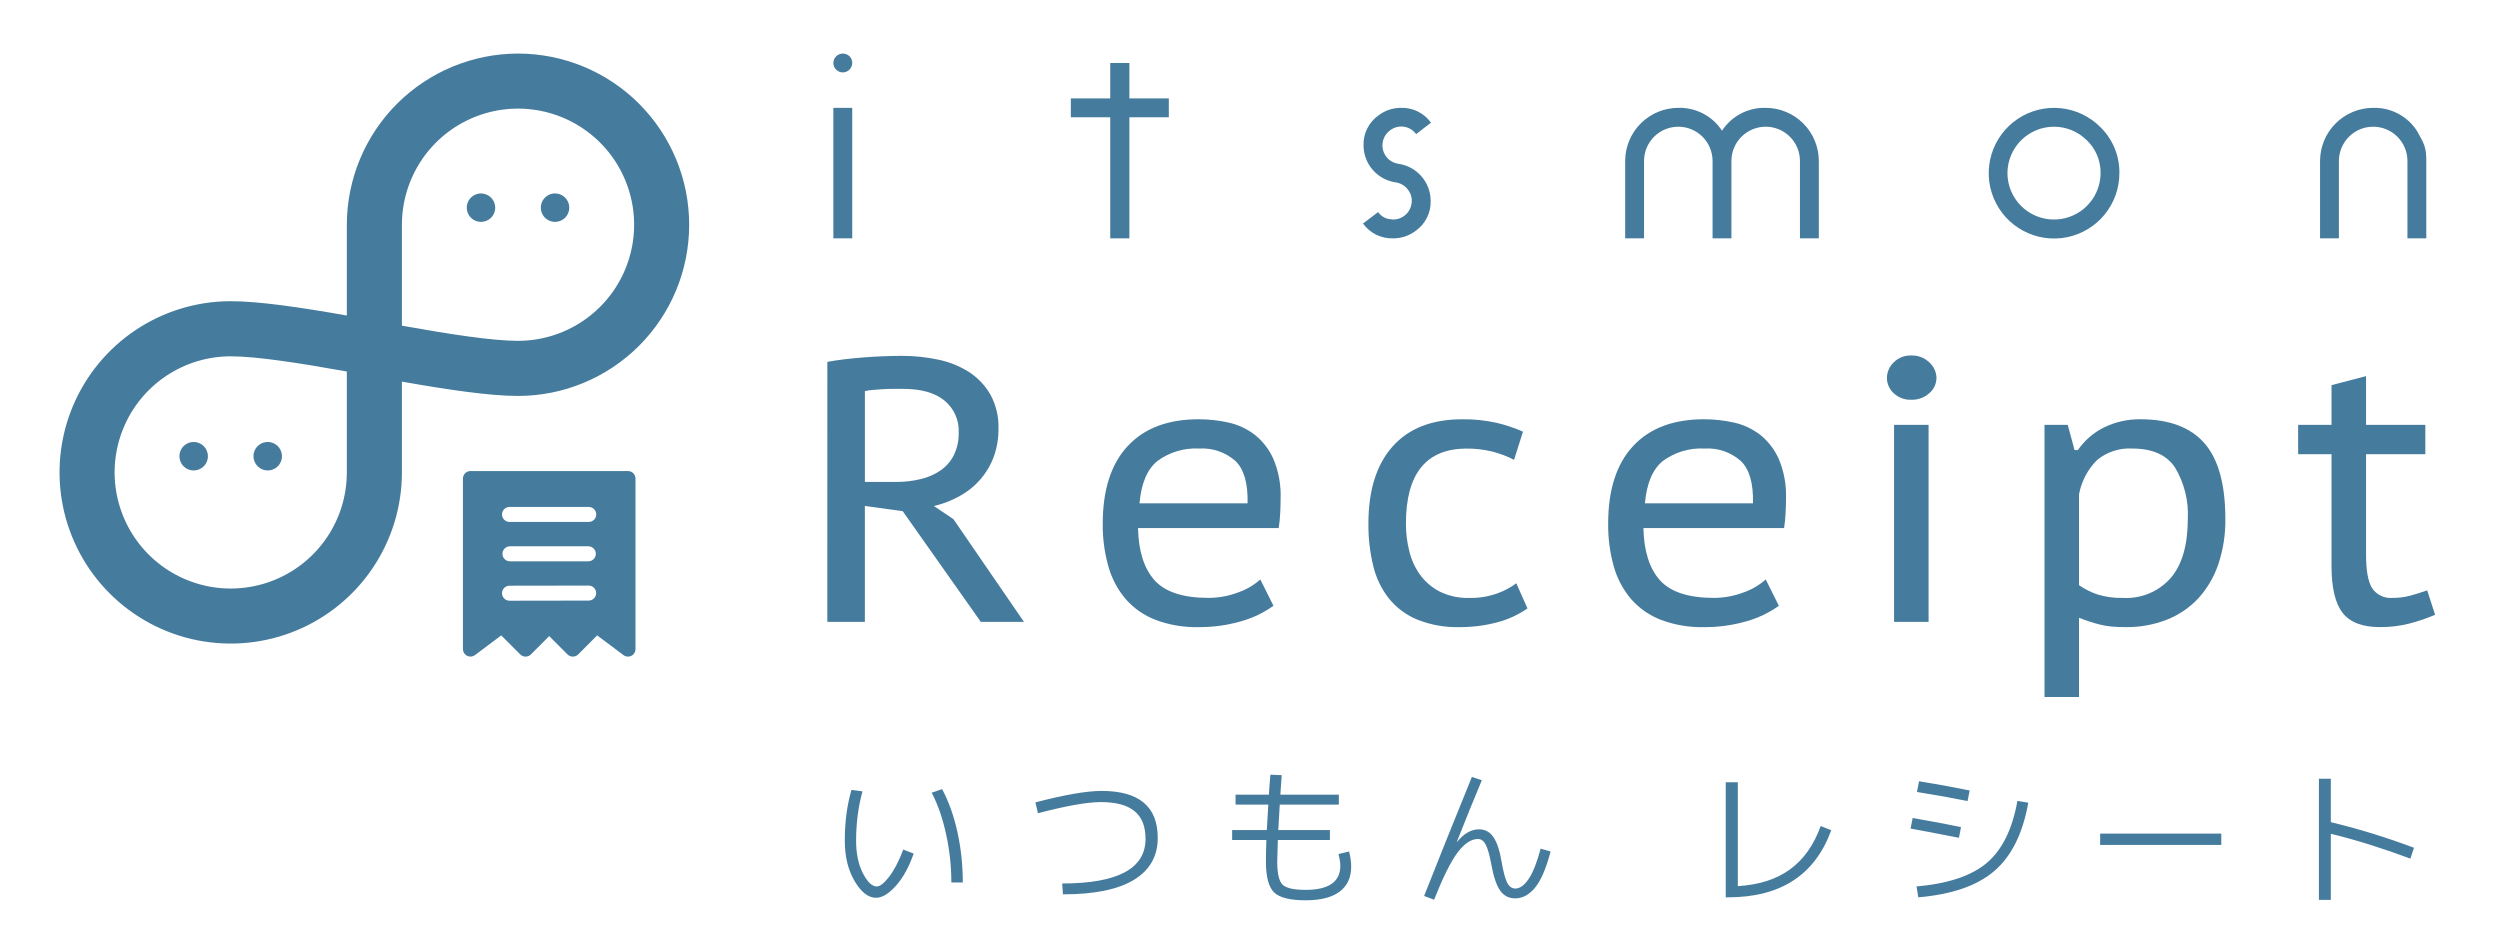 <svg width="420" height="160" viewBox="0 0 420 160" fill="none" xmlns="http://www.w3.org/2000/svg">
<path d="M138.994 60.793C139.877 60.63 140.853 60.478 141.925 60.352C142.997 60.226 144.079 60.121 145.176 60.037C146.273 59.953 147.356 59.89 148.454 59.848C149.552 59.806 150.571 59.785 151.543 59.785C153.586 59.781 155.623 59.994 157.621 60.421C159.458 60.794 161.211 61.499 162.795 62.501C164.276 63.461 165.508 64.759 166.388 66.288C167.342 68.047 167.81 70.029 167.743 72.029C167.764 73.663 167.484 75.287 166.918 76.82C166.396 78.206 165.629 79.487 164.654 80.602C163.674 81.707 162.51 82.636 161.214 83.346C159.859 84.096 158.408 84.658 156.901 85.017L160.179 87.223L172.024 104.473H164.78L151.659 85.88L145.298 84.997V104.474H138.989L138.994 60.793ZM151.732 65.331H149.932C149.332 65.331 148.724 65.352 148.141 65.394C147.558 65.436 147.001 65.478 146.502 65.52C146.097 65.547 145.696 65.611 145.302 65.709V80.969H150.466C151.878 80.979 153.285 80.819 154.658 80.491C155.853 80.216 156.987 79.725 158.004 79.041C158.948 78.388 159.715 77.511 160.236 76.488C160.816 75.293 161.099 73.976 161.061 72.648C161.106 71.629 160.913 70.613 160.496 69.682C160.08 68.751 159.451 67.93 158.661 67.285C157.064 65.982 154.754 65.331 151.732 65.331Z" fill="#457B9D"/>
<path d="M213.941 101.771C212.279 102.956 210.423 103.841 208.457 104.387C206.142 105.052 203.743 105.379 201.334 105.359C198.872 105.414 196.421 104.997 194.116 104.13C192.186 103.389 190.466 102.187 189.105 100.63C187.755 99.032 186.766 97.161 186.205 95.146C185.548 92.81 185.23 90.391 185.26 87.965C185.26 82.292 186.657 77.952 189.452 74.943C192.247 71.934 196.228 70.432 201.397 70.436C203.052 70.437 204.702 70.616 206.318 70.971C207.917 71.316 209.423 72.004 210.73 72.988C212.104 74.068 213.196 75.465 213.913 77.059C214.812 79.19 215.232 81.492 215.142 83.803C215.142 84.475 215.121 85.248 215.079 86.13C215.039 86.995 214.955 87.857 214.827 88.714H191.186C191.27 92.585 192.194 95.506 193.959 97.476C195.724 99.446 198.728 100.435 202.973 100.444C204.696 100.45 206.406 100.138 208.016 99.525C209.387 99.052 210.651 98.313 211.735 97.35L213.941 101.771ZM209.592 84.557C209.676 81.2 208.993 78.826 207.544 77.434C205.87 75.966 203.684 75.218 201.461 75.354C198.957 75.217 196.484 75.952 194.461 77.434C192.738 78.826 191.73 81.2 191.435 84.557H209.592Z" fill="#457B9D"/>
<path d="M256.615 102.212C255.05 103.301 253.302 104.1 251.454 104.571C249.417 105.104 247.319 105.368 245.214 105.359C242.786 105.424 240.371 104.995 238.114 104.099C236.26 103.334 234.625 102.122 233.354 100.571C232.086 98.956 231.182 97.085 230.707 95.087C230.141 92.757 229.867 90.366 229.893 87.969C229.893 82.375 231.247 78.055 233.954 75.01C236.661 71.965 240.561 70.441 245.654 70.44C247.604 70.411 249.551 70.612 251.454 71.04C252.966 71.397 254.441 71.892 255.861 72.521L254.361 77.254C253.198 76.651 251.97 76.184 250.7 75.862C249.295 75.519 247.854 75.352 246.408 75.362C239.601 75.362 236.197 79.566 236.196 87.974C236.192 89.536 236.383 91.092 236.763 92.607C237.108 94.033 237.724 95.379 238.576 96.573C239.441 97.75 240.566 98.712 241.864 99.383C243.415 100.138 245.125 100.506 246.849 100.455C248.415 100.486 249.975 100.239 251.455 99.725C252.632 99.315 253.74 98.731 254.743 97.992L256.615 102.212Z" fill="#457B9D"/>
<path d="M298.848 101.771C297.188 102.955 295.334 103.84 293.369 104.387C291.052 105.052 288.651 105.379 286.241 105.359C283.779 105.414 281.329 104.997 279.023 104.13C277.093 103.389 275.373 102.187 274.012 100.63C272.662 99.032 271.673 97.161 271.112 95.146C270.457 92.809 270.141 90.391 270.172 87.965C270.172 82.292 271.567 77.952 274.358 74.943C277.149 71.934 281.13 70.432 286.303 70.436C287.957 70.438 289.605 70.617 291.22 70.972C292.82 71.317 294.325 72.005 295.632 72.989C297.006 74.069 298.099 75.466 298.815 77.06C299.716 79.19 300.137 81.493 300.049 83.804C300.049 84.476 300.023 85.249 299.981 86.131C299.941 86.996 299.857 87.858 299.729 88.715H276.093C276.177 92.586 277.101 95.507 278.866 97.477C280.631 99.447 283.635 100.436 287.88 100.445C289.603 100.451 291.313 100.14 292.923 99.526C294.294 99.053 295.558 98.314 296.642 97.351L298.848 101.771ZM294.499 84.557C294.583 81.2 293.9 78.826 292.45 77.434C290.778 75.967 288.594 75.219 286.373 75.354C283.87 75.218 281.396 75.953 279.373 77.434C277.65 78.826 276.642 81.2 276.347 84.557H294.499Z" fill="#457B9D"/>
<path d="M317.002 63.499C317.007 63.009 317.11 62.526 317.305 62.076C317.5 61.627 317.783 61.221 318.137 60.883C318.523 60.494 318.986 60.19 319.496 59.99C320.006 59.791 320.553 59.699 321.1 59.722C321.656 59.703 322.211 59.796 322.731 59.995C323.251 60.195 323.725 60.497 324.126 60.883C324.496 61.212 324.794 61.615 325 62.065C325.207 62.515 325.318 63.004 325.326 63.499C325.322 63.986 325.212 64.466 325.005 64.907C324.798 65.347 324.498 65.738 324.126 66.052C323.299 66.8 322.214 67.197 321.1 67.16C320.557 67.182 320.015 67.096 319.507 66.905C318.998 66.715 318.532 66.425 318.137 66.052C317.781 65.729 317.496 65.335 317.3 64.895C317.105 64.456 317.003 63.98 317.002 63.499ZM318.202 71.378H324.002V104.471H318.202V71.378Z" fill="#457B9D"/>
<path d="M343.476 71.383H347.384L348.519 75.606H349.087C350.208 73.981 351.727 72.669 353.499 71.798C355.402 70.871 357.496 70.404 359.613 70.437C364.404 70.437 367.976 71.773 370.329 74.445C372.682 77.117 373.859 81.37 373.859 87.204C373.893 89.764 373.499 92.312 372.693 94.742C371.989 96.865 370.851 98.818 369.352 100.478C367.88 102.065 366.07 103.301 364.057 104.097C361.839 104.963 359.473 105.39 357.092 105.357C356.251 105.357 355.484 105.325 354.792 105.268C354.144 105.208 353.501 105.101 352.869 104.948C352.281 104.801 351.692 104.638 351.104 104.448C350.516 104.258 349.904 104.038 349.276 103.786V117.091H343.476V71.383ZM358.226 75.354C356.096 75.229 353.997 75.907 352.343 77.254C350.751 78.825 349.68 80.848 349.275 83.048V98.307C350.238 98.977 351.292 99.506 352.405 99.878C353.804 100.299 355.262 100.492 356.723 100.451C358.215 100.527 359.705 100.266 361.082 99.686C362.459 99.107 363.687 98.225 364.676 97.105C366.593 94.878 367.553 91.558 367.555 87.146C367.703 84.143 366.963 81.163 365.427 78.579C364.01 76.427 361.609 75.352 358.226 75.354Z" fill="#457B9D"/>
<path d="M386.087 71.382H391.697V64.701L397.497 63.188V71.382H407.456V76.301H397.497V93.191C397.497 95.844 397.833 97.709 398.505 98.801C398.881 99.362 399.402 99.811 400.012 100.1C400.622 100.39 401.299 100.509 401.972 100.445C402.939 100.454 403.903 100.335 404.84 100.093C405.701 99.862 406.679 99.562 407.771 99.179L409.095 103.279C407.697 103.884 406.253 104.377 404.777 104.755C403.16 105.165 401.497 105.366 399.829 105.355C396.888 105.355 394.797 104.555 393.557 102.955C392.317 101.355 391.697 98.75 391.698 95.139V76.301H386.088L386.087 71.382Z" fill="#457B9D"/>
<path d="M87.022 9C79.398 9.01 72.089 12.043 66.698 17.434C61.308 22.826 58.276 30.135 58.268 37.759V53.008C50.383 51.616 43.46 50.602 38.768 50.602C33.08 50.601 27.519 52.287 22.789 55.446C18.059 58.606 14.372 63.097 12.194 68.352C10.017 73.607 9.447 79.389 10.556 84.969C11.665 90.547 14.404 95.672 18.425 99.695C22.447 103.717 27.572 106.457 33.151 107.567C38.729 108.677 44.512 108.108 49.767 105.931C55.023 103.755 59.514 100.069 62.675 95.339C65.835 90.61 67.522 85.049 67.522 79.361V64.113C75.406 65.505 82.335 66.518 87.022 66.518C94.649 66.518 101.964 63.488 107.358 58.095C112.751 52.701 115.781 45.386 115.781 37.759C115.781 30.132 112.751 22.817 107.358 17.423C101.964 12.03 94.649 9 87.022 9ZM58.268 79.361C58.269 83.219 57.126 86.992 54.983 90.2C52.84 93.409 49.794 95.91 46.229 97.387C42.665 98.864 38.742 99.251 34.958 98.499C31.174 97.746 27.697 95.888 24.969 93.16C22.241 90.431 20.383 86.955 19.63 83.171C18.878 79.387 19.265 75.464 20.742 71.9C22.219 68.335 24.72 65.289 27.929 63.146C31.137 61.003 34.91 59.86 38.768 59.861C43.068 59.861 50.287 60.98 58.268 62.414V79.361ZM87.022 57.261C82.722 57.261 75.503 56.147 67.522 54.713V37.759C67.521 33.901 68.664 30.128 70.807 26.92C72.95 23.711 75.996 21.21 79.561 19.733C83.125 18.256 87.047 17.869 90.832 18.622C94.616 19.374 98.092 21.232 100.821 23.96C103.549 26.689 105.407 30.165 106.159 33.949C106.912 37.733 106.525 41.656 105.048 45.22C103.571 48.785 101.07 51.831 97.861 53.974C94.652 56.117 90.88 57.26 87.022 57.259V57.261Z" fill="#457B9D"/>
<path d="M32.54 74.251C32.067 74.25 31.604 74.39 31.21 74.652C30.817 74.915 30.509 75.288 30.328 75.725C30.146 76.161 30.098 76.642 30.189 77.106C30.281 77.571 30.508 77.997 30.841 78.332C31.175 78.668 31.601 78.897 32.065 78.99C32.529 79.083 33.01 79.037 33.447 78.857C33.885 78.677 34.259 78.371 34.523 77.979C34.787 77.586 34.929 77.124 34.93 76.651C34.93 76.016 34.679 75.407 34.231 74.957C33.783 74.508 33.175 74.254 32.54 74.251Z" fill="#457B9D"/>
<path d="M44.973 79.037C45.447 79.038 45.91 78.898 46.304 78.635C46.698 78.372 47.005 77.999 47.186 77.561C47.368 77.124 47.415 76.642 47.323 76.178C47.231 75.713 47.003 75.287 46.668 74.952C46.333 74.617 45.907 74.389 45.442 74.297C44.978 74.205 44.496 74.252 44.059 74.434C43.621 74.615 43.248 74.922 42.985 75.316C42.722 75.71 42.582 76.173 42.583 76.647C42.586 77.28 42.838 77.886 43.286 78.334C43.734 78.782 44.34 79.034 44.973 79.037Z" fill="#457B9D"/>
<path d="M80.807 32.496C80.334 32.496 79.872 32.636 79.479 32.899C79.086 33.161 78.78 33.535 78.599 33.971C78.418 34.408 78.371 34.889 78.463 35.352C78.555 35.816 78.783 36.242 79.117 36.576C79.451 36.91 79.877 37.138 80.341 37.23C80.804 37.322 81.285 37.275 81.722 37.094C82.158 36.913 82.532 36.607 82.794 36.214C83.057 35.821 83.197 35.359 83.197 34.886C83.194 34.253 82.942 33.647 82.494 33.199C82.046 32.751 81.44 32.499 80.807 32.496Z" fill="#457B9D"/>
<path d="M93.237 32.496C92.765 32.498 92.304 32.64 91.912 32.904C91.52 33.167 91.215 33.541 91.036 33.978C90.857 34.415 90.811 34.895 90.904 35.358C90.997 35.821 91.226 36.246 91.561 36.58C91.895 36.913 92.321 37.139 92.784 37.231C93.248 37.322 93.728 37.274 94.164 37.093C94.6 36.912 94.973 36.606 95.235 36.213C95.497 35.82 95.637 35.358 95.637 34.886C95.637 34.571 95.574 34.26 95.454 33.969C95.333 33.679 95.156 33.415 94.933 33.193C94.71 32.971 94.445 32.795 94.154 32.676C93.863 32.556 93.552 32.495 93.237 32.496Z" fill="#457B9D"/>
<path d="M143.175 10.586C143.172 10.998 143.008 11.393 142.718 11.686C142.571 11.837 142.396 11.958 142.202 12.04C142.008 12.122 141.799 12.164 141.588 12.164C141.378 12.164 141.169 12.122 140.975 12.04C140.781 11.958 140.606 11.837 140.459 11.686C140.314 11.542 140.199 11.37 140.121 11.181C140.042 10.993 140.002 10.79 140.002 10.586C140.005 10.273 140.101 9.968 140.276 9.708C140.451 9.449 140.699 9.246 140.988 9.126C141.277 9.006 141.595 8.973 141.902 9.032C142.21 9.091 142.494 9.239 142.718 9.457C142.866 9.605 142.983 9.781 143.061 9.975C143.14 10.169 143.179 10.377 143.175 10.586ZM143.175 40.044H140.002V18.119H143.175V40.044Z" fill="#457B9D"/>
<path d="M196.36 16.532V19.7H189.736V40.044H186.521V19.7H179.902V16.532H186.521V10.586H189.736V16.532H196.36Z" fill="#457B9D"/>
<path d="M240.405 20.613L237.905 22.53C237.662 22.194 237.355 21.911 237 21.697C236.646 21.483 236.251 21.343 235.841 21.285C235.431 21.227 235.014 21.253 234.614 21.36C234.214 21.468 233.84 21.655 233.514 21.91C233.015 22.279 232.637 22.788 232.429 23.372C232.22 23.956 232.189 24.589 232.341 25.191C232.493 25.792 232.821 26.335 233.282 26.75C233.744 27.164 234.318 27.432 234.932 27.52C236.435 27.732 237.811 28.479 238.807 29.625C239.803 30.77 240.352 32.237 240.353 33.755C240.38 34.74 240.162 35.716 239.718 36.595C239.275 37.474 238.619 38.23 237.811 38.793C236.72 39.617 235.386 40.056 234.019 40.043C233.039 40.073 232.067 39.86 231.188 39.425C230.31 38.99 229.552 38.345 228.982 37.548L231.524 35.631C231.759 35.97 232.066 36.253 232.423 36.46C232.779 36.668 233.177 36.794 233.588 36.831C233.994 36.9 234.411 36.885 234.811 36.786C235.211 36.688 235.587 36.508 235.915 36.258C236.248 36.015 236.528 35.706 236.739 35.352C236.949 34.997 237.085 34.603 237.139 34.194C237.206 33.786 237.187 33.368 237.084 32.967C236.981 32.567 236.795 32.192 236.539 31.867C236.297 31.538 235.991 31.26 235.64 31.049C235.289 30.839 234.9 30.701 234.495 30.643C232.991 30.431 231.614 29.683 230.618 28.536C229.622 27.39 229.074 25.922 229.074 24.403C229.047 23.418 229.265 22.442 229.709 21.562C230.153 20.683 230.809 19.927 231.618 19.364C232.695 18.548 234.012 18.111 235.363 18.119C236.344 18.088 237.317 18.299 238.196 18.734C239.076 19.169 239.835 19.815 240.405 20.613Z" fill="#457B9D"/>
<path d="M305.561 27.044V40.044H302.393V27.044C302.393 25.517 301.786 24.053 300.707 22.973C299.627 21.893 298.163 21.287 296.636 21.287C295.109 21.287 293.645 21.893 292.565 22.973C291.486 24.053 290.879 25.517 290.879 27.044V40.044H287.712V27.044C287.712 25.517 287.105 24.053 286.026 22.973C284.946 21.893 283.482 21.287 281.955 21.287C280.428 21.287 278.964 21.893 277.884 22.973C276.805 24.053 276.198 25.517 276.198 27.044V40.044H273.031V27.044C273.033 24.678 273.974 22.409 275.647 20.735C277.32 19.062 279.589 18.121 281.955 18.119C283.405 18.079 284.841 18.41 286.127 19.083C287.413 19.755 288.505 20.745 289.299 21.959C290.091 20.744 291.182 19.754 292.467 19.081C293.752 18.409 295.188 18.078 296.637 18.119C299.004 18.121 301.273 19.062 302.946 20.735C304.619 22.409 305.559 24.677 305.561 27.044Z" fill="#457B9D"/>
<path d="M356.057 29.056C356.066 31.597 355.193 34.062 353.587 36.032C351.982 38.001 349.742 39.352 347.251 39.855C344.761 40.357 342.173 39.98 339.929 38.787C337.685 37.594 335.925 35.66 334.948 33.314C333.971 30.968 333.839 28.356 334.573 25.924C335.308 23.491 336.863 21.389 338.975 19.975C341.086 18.561 343.623 17.924 346.152 18.172C348.68 18.42 351.045 19.537 352.842 21.334C353.874 22.335 354.692 23.536 355.244 24.864C355.797 26.192 356.074 27.618 356.057 29.056ZM352.895 29.056C352.908 28.032 352.711 27.016 352.314 26.071C351.917 25.127 351.33 24.274 350.589 23.567C349.124 22.107 347.139 21.287 345.071 21.287C343.002 21.287 341.018 22.107 339.553 23.567C338.824 24.289 338.245 25.149 337.851 26.096C337.456 27.043 337.252 28.059 337.252 29.085C337.252 30.111 337.456 31.127 337.851 32.074C338.245 33.021 338.824 33.881 339.553 34.603C340.649 35.693 342.043 36.434 343.56 36.733C345.076 37.031 346.647 36.874 348.075 36.281C349.502 35.687 350.721 34.684 351.579 33.399C352.437 32.113 352.895 30.602 352.895 29.056Z" fill="#457B9D"/>
<path d="M407.618 27.044V40.044H404.451V27.044C404.451 25.517 403.844 24.053 402.765 22.973C401.685 21.893 400.221 21.287 398.694 21.287C397.167 21.287 395.703 21.893 394.623 22.973C393.544 24.053 392.937 25.517 392.937 27.044V40.044H389.77V27.044C389.772 24.678 390.713 22.409 392.386 20.735C394.059 19.062 396.328 18.121 398.694 18.119C400.143 18.079 401.579 18.411 402.863 19.083C404.148 19.755 405.239 20.745 406.032 21.959C407.219 24.123 407.618 24.613 407.618 27.044Z" fill="#457B9D"/>
<path d="M105.502 79.136H79.033C78.867 79.136 78.703 79.168 78.55 79.231C78.397 79.294 78.258 79.387 78.141 79.504C78.024 79.621 77.931 79.76 77.868 79.913C77.804 80.066 77.772 80.23 77.772 80.396V109.05C77.772 109.284 77.837 109.513 77.959 109.713C78.082 109.912 78.257 110.073 78.466 110.179C78.677 110.282 78.912 110.325 79.145 110.304C79.378 110.282 79.601 110.197 79.79 110.058L84.207 106.744L87.407 109.944C87.644 110.179 87.964 110.311 88.297 110.311C88.631 110.311 88.951 110.179 89.188 109.944L92.266 106.861L95.344 109.944C95.582 110.179 95.903 110.311 96.237 110.311C96.571 110.311 96.892 110.179 97.13 109.944L100.323 106.744L104.746 110.058C104.964 110.222 105.229 110.311 105.502 110.31C105.668 110.31 105.832 110.278 105.985 110.215C106.138 110.152 106.277 110.059 106.395 109.942C106.512 109.824 106.605 109.685 106.668 109.532C106.731 109.379 106.763 109.215 106.763 109.049V80.397C106.763 80.062 106.63 79.742 106.394 79.505C106.157 79.269 105.836 79.136 105.502 79.136ZM98.892 100.899L85.634 100.92C85.466 100.925 85.298 100.896 85.141 100.834C84.984 100.773 84.84 100.681 84.719 100.564C84.599 100.446 84.502 100.306 84.437 100.15C84.371 99.995 84.338 99.828 84.338 99.659C84.338 99.491 84.371 99.324 84.437 99.169C84.502 99.013 84.599 98.873 84.719 98.755C84.84 98.638 84.984 98.546 85.141 98.485C85.298 98.423 85.466 98.394 85.634 98.399L98.892 98.378C99.226 98.378 99.547 98.511 99.784 98.747C100.02 98.984 100.153 99.305 100.153 99.639C100.153 99.973 100.02 100.294 99.784 100.531C99.547 100.767 99.226 100.899 98.892 100.899ZM98.871 94.299H85.636C85.308 94.29 84.996 94.153 84.767 93.918C84.538 93.682 84.41 93.367 84.41 93.038C84.41 92.71 84.538 92.395 84.767 92.159C84.996 91.924 85.308 91.787 85.636 91.778H98.873C99.201 91.787 99.513 91.924 99.742 92.159C99.971 92.395 100.098 92.71 100.098 93.038C100.098 93.367 99.971 93.682 99.742 93.918C99.513 94.153 99.201 94.29 98.873 94.299H98.871ZM98.871 87.686H85.636C85.468 87.691 85.3 87.662 85.143 87.6C84.986 87.539 84.842 87.447 84.722 87.33C84.601 87.212 84.504 87.072 84.439 86.916C84.373 86.761 84.34 86.594 84.34 86.425C84.34 86.257 84.373 86.09 84.439 85.935C84.504 85.779 84.601 85.639 84.722 85.521C84.842 85.404 84.986 85.312 85.143 85.251C85.3 85.189 85.468 85.16 85.636 85.165H98.873C99.041 85.16 99.209 85.189 99.366 85.251C99.523 85.312 99.667 85.404 99.787 85.521C99.908 85.639 100.004 85.779 100.07 85.935C100.136 86.09 100.169 86.257 100.169 86.425C100.169 86.594 100.136 86.761 100.07 86.916C100.004 87.072 99.908 87.212 99.787 87.33C99.667 87.447 99.523 87.539 99.366 87.6C99.209 87.662 99.041 87.691 98.873 87.686H98.871Z" fill="#457B9D"/>
<path d="M156.525 133.175L158.275 132.575C159.392 134.658 160.25 137.067 160.85 139.8C161.45 142.533 161.75 145.35 161.75 148.25H159.825C159.825 145.517 159.533 142.825 158.95 140.175C158.383 137.525 157.575 135.192 156.525 133.175ZM144.9 132.95C144.183 135.533 143.825 138.3 143.825 141.25C143.825 143.417 144.208 145.242 144.975 146.725C145.742 148.192 146.517 148.925 147.3 148.925C147.833 148.925 148.517 148.392 149.35 147.325C150.2 146.242 151 144.708 151.75 142.725L153.5 143.4C152.683 145.717 151.675 147.533 150.475 148.85C149.292 150.167 148.192 150.825 147.175 150.825C145.875 150.825 144.675 149.892 143.575 148.025C142.475 146.158 141.925 143.9 141.925 141.25C141.925 138.1 142.3 135.25 143.05 132.7L144.9 132.95ZM173.95 134.8C178.867 133.517 182.575 132.875 185.075 132.875C191.358 132.875 194.5 135.5 194.5 140.75C194.5 143.85 193.158 146.208 190.475 147.825C187.808 149.442 183.842 150.25 178.575 150.25L178.45 148.425C187.783 148.425 192.45 145.925 192.45 140.925C192.45 138.825 191.833 137.275 190.6 136.275C189.383 135.258 187.492 134.75 184.925 134.75C182.658 134.75 179.142 135.375 174.375 136.625L173.95 134.8ZM207.575 135.175V133.5H213.175C213.192 133.267 213.225 132.767 213.275 132C213.342 131.217 213.392 130.6 213.425 130.15L215.325 130.225C215.258 131.175 215.183 132.267 215.1 133.5H224.925V135.175H215C214.967 135.808 214.917 136.667 214.85 137.75C214.783 138.817 214.75 139.383 214.75 139.45H223.425V141.125H214.675C214.608 143.092 214.575 144.3 214.575 144.75C214.575 146.717 214.867 148 215.45 148.6C216.05 149.2 217.342 149.5 219.325 149.5C223.225 149.5 225.175 148.15 225.175 145.45C225.175 144.95 225.075 144.292 224.875 143.475L226.65 143.05C226.883 143.983 227 144.825 227 145.575C227 147.425 226.35 148.833 225.05 149.8C223.767 150.767 221.858 151.25 219.325 151.25C216.725 151.25 214.967 150.808 214.05 149.925C213.133 149.025 212.675 147.3 212.675 144.75C212.675 143.783 212.7 142.575 212.75 141.125H207V139.45H212.825C212.825 139.383 212.858 138.817 212.925 137.75C212.992 136.667 213.042 135.808 213.075 135.175H207.575ZM248.95 131.075C247.75 133.925 246.35 137.375 244.75 141.425H244.8C245.933 140.025 247.167 139.325 248.5 139.325C249.5 139.325 250.3 139.767 250.9 140.65C251.5 141.533 251.95 142.875 252.25 144.675C252.533 146.342 252.842 147.525 253.175 148.225C253.508 148.925 253.975 149.275 254.575 149.275C255.342 149.275 256.092 148.733 256.825 147.65C257.558 146.55 258.225 144.858 258.825 142.575L260.5 143.05C259.733 145.95 258.85 147.992 257.85 149.175C256.867 150.342 255.767 150.925 254.55 150.925C253.467 150.925 252.617 150.475 252 149.575C251.383 148.675 250.9 147.233 250.55 145.25C250.267 143.717 249.958 142.617 249.625 141.95C249.292 141.283 248.85 140.95 248.3 140.95C247.15 140.95 246 141.717 244.85 143.25C243.717 144.783 242.408 147.417 240.925 151.15L239.25 150.525C241.367 145.142 244.042 138.475 247.275 130.525L248.95 131.075ZM291.951 148.875C295.501 148.658 298.418 147.725 300.701 146.075C303.001 144.408 304.726 141.975 305.876 138.775L307.651 139.475C304.918 146.992 299.143 150.75 290.326 150.75H289.926V131.425H291.951V148.875ZM321.976 148.925C327.276 148.458 331.209 147.142 333.776 144.975C336.359 142.792 338.076 139.317 338.926 134.55L340.751 134.85C339.834 140.017 337.934 143.842 335.051 146.325C332.184 148.792 327.926 150.267 322.276 150.75L321.976 148.925ZM320.976 139.2L321.326 137.425C324.243 137.925 326.951 138.433 329.451 138.95L329.101 140.75C325.134 139.967 322.426 139.45 320.976 139.2ZM322.051 133.05L322.401 131.25C325.301 131.717 328.134 132.233 330.901 132.8L330.551 134.575C328.201 134.092 325.368 133.583 322.051 133.05ZM352.826 141.95V140.05H373.176V141.95H352.826ZM391.576 130.825V138.125C396.176 139.225 400.834 140.658 405.551 142.425L404.951 144.25C400.218 142.483 395.759 141.092 391.576 140.075V151.175H389.576V130.825H391.576Z" fill="#457B9D"/>
</svg>
